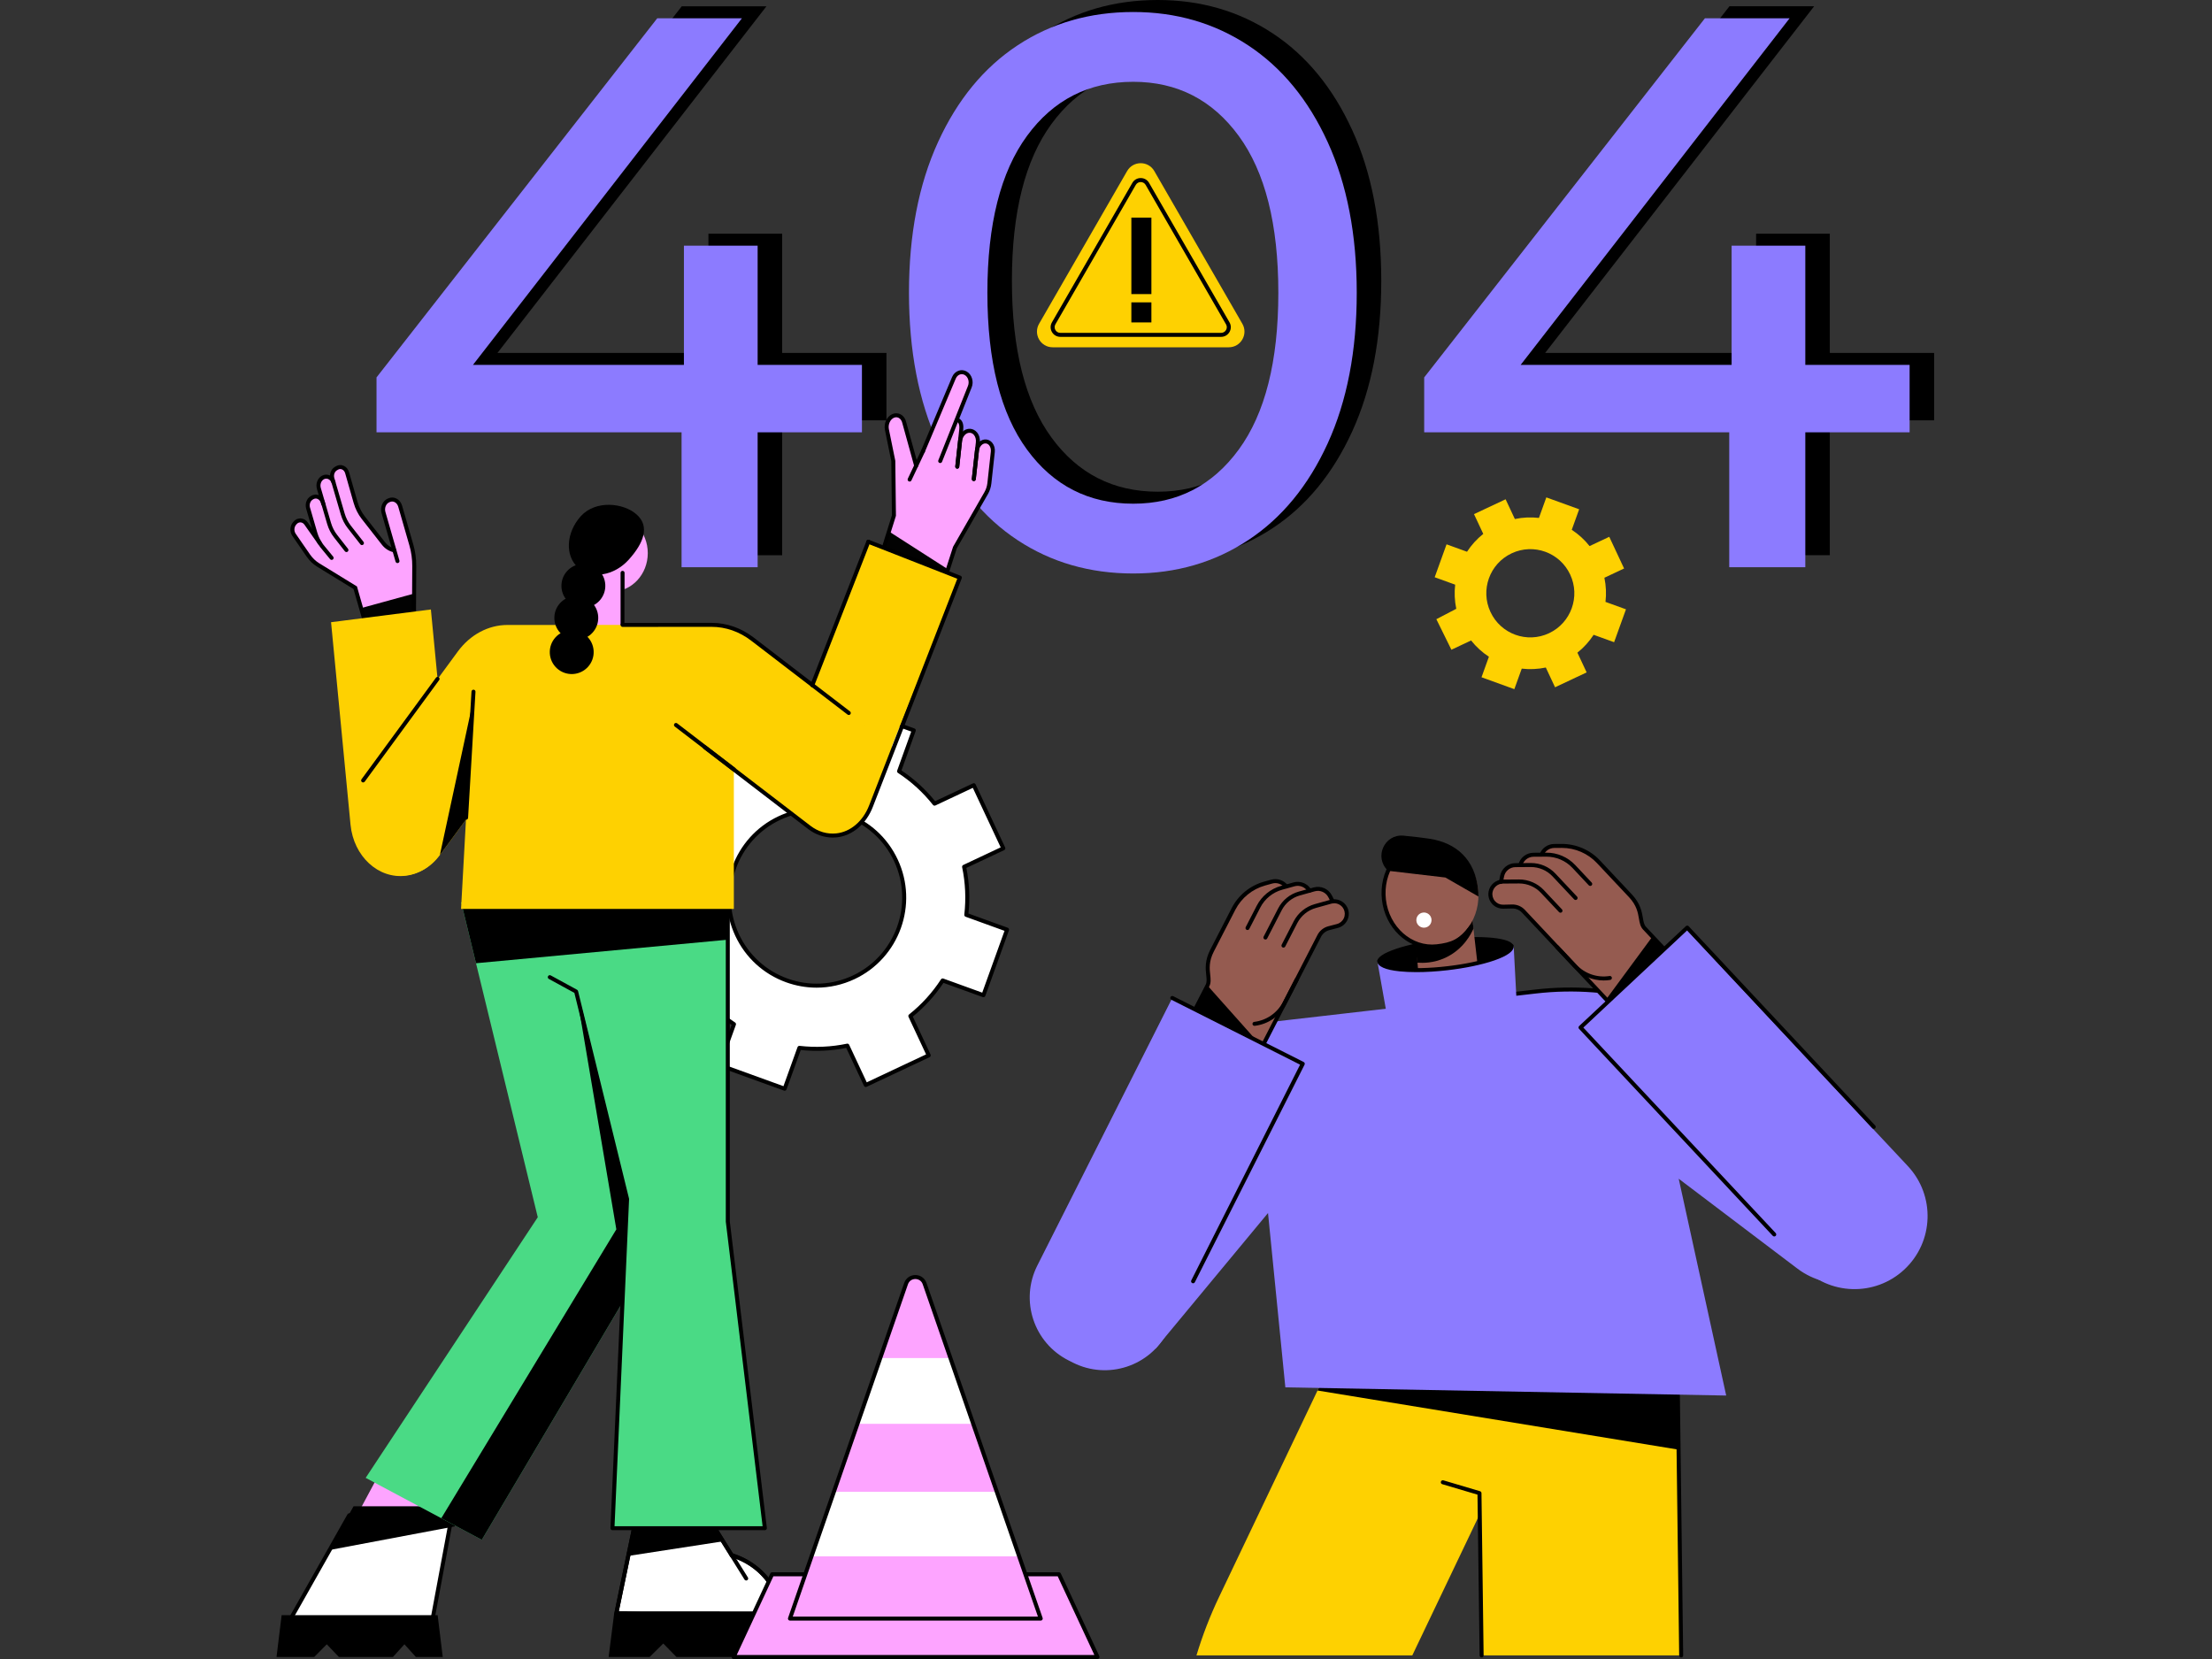 <svg xmlns="http://www.w3.org/2000/svg" xmlns:xlink="http://www.w3.org/1999/xlink" width="2000" viewBox="0 0 1500 1125" height="1500" preserveAspectRatio="xMidYMid meet"><rect x="0" y="0" width="1500" height="1125" fill="#333333" stroke="none"/><defs><clipPath id="f8836601f4"><path d="M 187.5 1095 L 301 1095 L 301 1124 L 187.5 1124 Z M 187.5 1095 " clip-rule="nonzero"></path></clipPath></defs><path fill="#000000" d="M 601.117 285.035 L 530.387 285.035 L 530.387 376.504 L 478.805 376.504 L 478.805 285.035 L 271.945 285.035 L 271.945 247.816 L 462.32 4.262 L 519.75 4.262 L 337.352 239.301 L 480.402 239.301 L 480.402 158.473 L 530.387 158.473 L 530.387 239.301 L 601.117 239.301 L 601.117 285.035 " fill-opacity="1" fill-rule="nonzero"></path><path fill="#000000" d="M 856.637 296.738 C 874.535 272.27 883.492 236.828 883.492 190.375 C 883.492 143.938 874.535 108.484 856.637 84.023 C 838.73 59.559 814.887 47.328 785.109 47.328 C 754.973 47.328 730.949 59.559 713.051 84.023 C 695.145 108.484 686.195 143.938 686.195 190.375 C 686.195 236.828 695.145 272.27 713.051 296.738 C 730.949 321.199 754.973 333.43 785.109 333.43 C 814.887 333.43 838.73 321.199 856.637 296.738 Z M 706.672 358.152 C 683.805 343.09 665.801 321.199 652.695 292.48 C 639.57 263.762 633.02 229.73 633.02 190.375 C 633.02 151.023 639.57 116.992 652.695 88.273 C 665.801 59.559 683.805 37.676 706.672 22.602 C 729.535 7.539 755.68 0 785.109 0 C 814.176 0 840.148 7.539 863.012 22.602 C 885.875 37.676 903.871 59.559 916.992 88.273 C 930.098 116.992 936.664 151.023 936.664 190.375 C 936.664 229.73 930.098 263.762 916.992 292.48 C 903.871 321.199 885.875 343.09 863.012 358.152 C 840.148 373.227 814.176 380.758 785.109 380.758 C 755.68 380.758 729.535 373.227 706.672 358.152 " fill-opacity="1" fill-rule="nonzero"></path><path fill="#000000" d="M 1311.566 285.031 L 1240.84 285.031 L 1240.84 376.496 L 1189.254 376.496 L 1189.254 285.031 L 982.395 285.031 L 982.395 247.809 L 1172.773 4.25 L 1230.203 4.25 L 1047.809 239.301 L 1190.852 239.301 L 1190.852 158.473 L 1240.84 158.473 L 1240.84 239.301 L 1311.566 239.301 L 1311.566 285.031 " fill-opacity="1" fill-rule="nonzero"></path><path fill="#8c7bff" d="M 584.496 293.164 L 513.766 293.164 L 513.766 384.633 L 462.184 384.633 L 462.184 293.164 L 255.32 293.164 L 255.32 255.938 L 445.703 12.387 L 503.129 12.387 L 320.73 247.438 L 463.777 247.438 L 463.777 166.602 L 513.766 166.602 L 513.766 247.438 L 584.496 247.438 L 584.496 293.164 " fill-opacity="1" fill-rule="nonzero"></path><path fill="#8c7bff" d="M 840.012 304.867 C 857.906 280.406 866.863 244.961 866.863 198.516 C 866.863 152.074 857.906 116.625 840.012 92.156 C 822.098 67.695 798.266 55.469 768.484 55.469 C 738.348 55.469 714.324 67.695 696.43 92.156 C 678.52 116.625 669.57 152.074 669.57 198.516 C 669.57 244.961 678.52 280.406 696.43 304.867 C 714.324 329.336 738.348 341.566 768.484 341.566 C 798.266 341.566 822.098 329.336 840.012 304.867 Z M 690.047 366.293 C 667.18 351.23 649.18 329.336 636.07 300.613 C 622.949 271.902 616.395 237.867 616.395 198.516 C 616.395 159.164 622.949 125.129 636.07 96.414 C 649.18 67.695 667.18 45.809 690.047 30.738 C 712.91 15.676 739.055 8.137 768.484 8.137 C 797.551 8.137 823.52 15.676 846.391 30.738 C 869.258 45.809 887.242 67.695 900.363 96.414 C 913.473 125.129 920.035 159.164 920.035 198.516 C 920.035 237.867 913.473 271.902 900.363 300.613 C 887.242 329.336 869.258 351.23 846.391 366.293 C 823.52 381.363 797.551 388.895 768.484 388.895 C 739.055 388.895 712.91 381.363 690.047 366.293 " fill-opacity="1" fill-rule="nonzero"></path><path fill="#8c7bff" d="M 1294.945 293.164 L 1224.219 293.164 L 1224.219 384.633 L 1172.633 384.633 L 1172.633 293.164 L 965.773 293.164 L 965.773 255.938 L 1156.148 12.387 L 1213.582 12.387 L 1031.184 247.438 L 1174.234 247.438 L 1174.234 166.602 L 1224.219 166.602 L 1224.219 247.438 L 1294.945 247.438 L 1294.945 293.164 " fill-opacity="1" fill-rule="nonzero"></path><path fill="#ffffff" d="M 578.965 662.719 C 549.23 676.703 513.82 663.879 499.863 634.074 C 485.914 604.266 498.703 568.766 528.438 554.781 C 558.168 540.785 593.582 553.609 607.539 583.422 C 621.484 613.23 608.699 648.727 578.965 662.719 Z M 680.379 575.262 L 660.344 532.465 L 633.738 544.98 C 626.848 536.273 618.688 528.898 609.672 522.996 L 619.66 495.27 L 575.305 479.207 L 565.312 506.934 C 554.613 505.699 543.633 506.145 532.785 508.426 L 520.301 481.746 L 477.605 501.836 L 490.094 528.512 C 481.41 535.414 474.051 543.59 468.16 552.641 L 440.504 542.625 L 424.484 587.09 L 452.141 597.105 C 450.906 607.832 451.352 618.836 453.629 629.711 L 426.734 643.777 L 447.055 685.031 L 473.664 672.508 C 480.555 681.215 488.711 688.59 497.73 694.5 L 487.742 722.227 L 532.098 738.289 L 542.09 710.562 C 552.793 711.797 563.766 711.352 574.613 709.07 L 587.102 735.742 L 629.797 715.66 L 617.305 688.984 C 625.992 682.078 633.352 673.898 639.238 664.855 L 666.898 674.871 L 682.918 630.406 L 655.262 620.391 C 656.496 609.66 656.047 598.652 653.773 587.777 L 680.379 575.262 " fill-opacity="1" fill-rule="nonzero"></path><path fill="#000000" d="M 553.664 550.457 C 545.246 550.457 536.859 552.312 529.016 556 C 500.008 569.648 487.48 604.414 501.094 633.496 C 507.695 647.602 519.383 658.277 534.004 663.559 C 548.59 668.828 564.352 668.09 578.387 661.488 C 607.395 647.84 619.918 613.074 606.309 583.992 C 599.703 569.891 588.016 559.219 573.398 553.938 C 566.965 551.613 560.305 550.457 553.664 550.457 Z M 553.738 669.75 C 546.789 669.75 539.812 668.539 533.082 666.109 C 517.777 660.578 505.547 649.41 498.641 634.648 C 484.391 604.211 497.5 567.832 527.859 553.551 C 542.555 546.641 559.055 545.871 574.32 551.387 C 589.621 556.91 601.855 568.082 608.762 582.848 C 623.012 613.281 609.898 649.66 579.543 663.941 C 571.328 667.809 562.551 669.75 553.738 669.75 Z M 489.477 721.414 L 531.281 736.551 L 540.812 710.102 C 541.027 709.504 541.621 709.145 542.246 709.219 C 552.984 710.457 563.781 709.961 574.336 707.742 C 574.953 707.613 575.574 707.922 575.844 708.492 L 587.754 733.941 L 627.992 715.008 L 616.082 689.559 C 615.812 688.992 615.973 688.309 616.465 687.922 C 624.91 681.203 632.195 673.191 638.102 664.113 C 638.445 663.582 639.109 663.367 639.699 663.578 L 666.078 673.133 L 681.184 631.219 L 654.801 621.664 C 654.207 621.449 653.84 620.859 653.914 620.238 C 655.156 609.461 654.656 598.637 652.445 588.055 C 652.316 587.445 652.625 586.82 653.195 586.555 L 678.578 574.609 L 659.695 534.266 L 634.316 546.207 C 633.746 546.473 633.066 546.316 632.672 545.824 C 625.973 537.359 617.98 530.051 608.926 524.125 C 608.406 523.781 608.18 523.125 608.398 522.535 L 617.926 496.082 L 576.121 480.938 L 566.59 507.395 C 566.379 507.984 565.785 508.359 565.16 508.277 C 554.418 507.039 543.617 507.527 533.066 509.754 C 532.445 509.875 531.824 509.57 531.559 508.996 L 519.648 483.551 L 479.41 502.48 L 491.32 527.934 C 491.586 528.504 491.43 529.18 490.938 529.566 C 482.492 536.293 475.211 544.301 469.297 553.379 C 468.953 553.906 468.289 554.121 467.699 553.914 L 441.32 544.359 L 426.215 586.273 L 452.602 595.828 C 453.191 596.039 453.559 596.629 453.488 597.258 C 452.246 608.035 452.742 618.859 454.957 629.434 C 455.082 630.031 454.797 630.633 454.262 630.914 L 428.535 644.359 L 447.684 683.238 L 473.086 671.289 C 473.656 671.023 474.34 671.176 474.727 671.668 C 481.43 680.141 489.418 687.438 498.477 693.363 C 499 693.707 499.223 694.371 499.008 694.961 Z M 532.098 739.641 C 531.941 739.641 531.785 739.617 531.637 739.562 L 487.281 723.5 C 486.578 723.246 486.211 722.469 486.469 721.766 L 496.094 695.043 C 487.461 689.262 479.793 682.258 473.273 674.195 L 447.633 686.254 C 446.961 686.574 446.164 686.293 445.84 685.629 L 425.52 644.371 C 425.195 643.715 425.457 642.914 426.109 642.57 L 452.098 628.984 C 450.066 618.793 449.59 608.387 450.676 598.016 L 424.023 588.363 C 423.316 588.109 422.957 587.332 423.207 586.629 L 439.23 542.164 C 439.352 541.828 439.605 541.551 439.93 541.398 C 440.254 541.242 440.629 541.223 440.969 541.348 L 467.617 550.996 C 473.379 542.348 480.371 534.66 488.414 528.121 L 476.379 502.406 C 476.062 501.73 476.352 500.926 477.031 500.605 L 519.723 480.523 C 520.051 480.367 520.422 480.352 520.762 480.473 C 521.098 480.598 521.375 480.848 521.527 481.176 L 533.562 506.883 C 543.711 504.855 554.078 504.383 564.402 505.469 L 574.027 478.746 C 574.152 478.41 574.402 478.133 574.727 477.977 C 575.059 477.828 575.43 477.809 575.766 477.93 L 620.121 493.992 C 620.824 494.25 621.191 495.023 620.934 495.727 L 611.305 522.449 C 619.945 528.227 627.609 535.234 634.125 543.301 L 659.766 531.234 C 660.098 531.086 660.465 531.066 660.805 531.184 C 661.145 531.309 661.422 531.559 661.574 531.883 L 681.609 574.684 C 681.93 575.363 681.633 576.172 680.957 576.484 L 655.309 588.551 C 657.332 598.727 657.812 609.121 656.723 619.477 L 683.379 629.125 C 684.078 629.387 684.449 630.16 684.191 630.859 L 668.172 675.332 C 668.047 675.668 667.801 675.945 667.469 676.102 C 667.148 676.254 666.773 676.266 666.438 676.145 L 639.785 666.5 C 634.02 675.145 627.031 682.84 618.984 689.371 L 631.02 715.082 C 631.34 715.758 631.047 716.57 630.367 716.891 L 587.68 736.973 C 587.352 737.125 586.98 737.145 586.641 737.023 C 586.301 736.898 586.027 736.648 585.875 736.32 L 573.84 710.613 C 563.688 712.633 553.32 713.113 543 712.027 L 533.371 738.746 C 533.25 739.09 533 739.363 532.672 739.512 C 532.492 739.598 532.293 739.641 532.098 739.641 " fill-opacity="1" fill-rule="nonzero"></path><path fill="#fda4ff" d="M 439.27 375.086 C 439.27 389.477 428.418 401.141 415.035 401.141 C 401.648 401.141 390.793 389.477 390.793 375.086 C 390.793 360.699 401.648 349.039 415.035 349.039 C 428.418 349.039 439.27 360.699 439.27 375.086 " fill-opacity="1" fill-rule="nonzero"></path><path fill="#fda4ff" d="M 390.793 427.328 L 423.242 427.328 L 423.242 372.453 L 390.793 372.453 L 390.793 427.328 " fill-opacity="1" fill-rule="nonzero"></path><path fill="#000000" d="M 422.176 428.684 C 421.426 428.684 420.82 428.078 420.82 427.328 L 420.82 388.457 C 420.82 387.707 421.426 387.098 422.176 387.098 C 422.926 387.098 423.531 387.707 423.531 388.457 L 423.531 427.328 C 423.531 428.078 422.926 428.684 422.176 428.684 " fill-opacity="1" fill-rule="nonzero"></path><path fill="#000000" d="M 426.465 379.414 C 416.461 390.566 401.039 393.043 392.02 384.953 C 383 376.863 383.793 361.266 393.797 350.113 C 403.797 338.969 422.77 340.863 431.793 348.953 C 440.812 357.043 436.465 368.27 426.465 379.414 " fill-opacity="1" fill-rule="nonzero"></path><path fill="#fda4ff" d="M 288.82 1054.629 L 239.777 1031.855 L 272.816 970.223 L 321.863 992.992 L 288.82 1054.629 " fill-opacity="1" fill-rule="nonzero"></path><path fill="#ffffff" d="M 293.52 1096.949 L 197.551 1096.949 L 236.805 1027.562 L 307.586 1021.438 L 293.52 1096.949 " fill-opacity="1" fill-rule="nonzero"></path><path fill="#000000" d="M 199.879 1095.598 L 292.391 1095.598 L 305.926 1022.945 L 237.633 1028.852 Z M 293.52 1098.305 L 197.551 1098.305 C 197.07 1098.305 196.625 1098.051 196.379 1097.633 C 196.137 1097.219 196.137 1096.703 196.375 1096.285 L 235.625 1026.898 C 235.844 1026.504 236.242 1026.254 236.688 1026.211 L 307.469 1020.086 C 307.887 1020.043 308.305 1020.215 308.594 1020.527 C 308.875 1020.844 308.996 1021.273 308.918 1021.684 L 294.852 1097.203 C 294.73 1097.84 294.172 1098.305 293.52 1098.305 " fill-opacity="1" fill-rule="nonzero"></path><path fill="#000000" d="M 308.426 1035.066 L 223.145 1051.16 L 239.758 1021.438 L 307.586 1021.438 L 308.426 1035.066 " fill-opacity="1" fill-rule="nonzero"></path><g clip-path="url(#f8836601f4)"><path fill="#000000" d="M 300.234 1123.641 L 282.027 1123.641 L 274.254 1115.031 L 266.457 1123.641 L 229.82 1123.641 L 221.598 1115.031 L 213.066 1123.641 L 187.512 1123.641 L 190.98 1095.262 L 296.766 1095.262 L 300.234 1123.641 " fill-opacity="1" fill-rule="nonzero"></path></g><path fill="#ffffff" d="M 529.086 1104.234 C 529.434 1102.051 529.621 1099.82 529.621 1097.551 C 529.621 1072.617 507.902 1052.402 481.113 1052.402 C 454.32 1052.402 432.602 1072.617 432.602 1097.551 C 432.602 1099.82 432.789 1102.051 433.137 1104.234 L 529.086 1104.234 " fill-opacity="1" fill-rule="nonzero"></path><path fill="#000000" d="M 434.309 1102.875 L 527.914 1102.875 C 528.145 1101.098 528.266 1099.309 528.266 1097.551 C 528.266 1073.402 507.113 1053.762 481.113 1053.762 C 455.109 1053.762 433.957 1073.402 433.957 1097.551 C 433.957 1099.309 434.078 1101.098 434.309 1102.875 Z M 529.086 1105.586 L 433.137 1105.586 C 432.469 1105.586 431.902 1105.098 431.797 1104.441 C 431.434 1102.156 431.246 1099.832 431.246 1097.551 C 431.246 1071.91 453.617 1051.051 481.113 1051.051 C 508.609 1051.051 530.977 1071.91 530.977 1097.551 C 530.977 1099.832 530.793 1102.156 530.426 1104.441 C 530.32 1105.098 529.754 1105.586 529.086 1105.586 " fill-opacity="1" fill-rule="nonzero"></path><path fill="#ffffff" d="M 520.707 1094.012 L 417.953 1094.012 L 430.523 1033.477 L 483 1033.477 L 520.707 1094.012 " fill-opacity="1" fill-rule="nonzero"></path><path fill="#000000" d="M 490.301 1045.199 L 426.031 1055.109 L 430.523 1033.477 L 483 1033.477 L 490.301 1045.199 " fill-opacity="1" fill-rule="nonzero"></path><path fill="#000000" d="M 506.004 1071.77 C 505.551 1071.77 505.109 1071.539 504.852 1071.121 L 495.023 1055.344 C 494.629 1054.707 494.82 1053.875 495.457 1053.48 C 496.094 1053.086 496.93 1053.273 497.324 1053.91 L 507.156 1069.691 C 507.551 1070.328 507.355 1071.164 506.719 1071.559 C 506.496 1071.699 506.25 1071.77 506.004 1071.77 " fill-opacity="1" fill-rule="nonzero"></path><path fill="#000000" d="M 419.609 1092.707 L 528.242 1096.148 C 527.617 1077.742 514.734 1061.691 495.785 1055.93 C 495.469 1055.84 495.203 1055.633 495.027 1055.355 L 482.246 1034.832 L 431.625 1034.832 Z M 529.621 1098.902 C 529.605 1098.902 529.59 1098.902 529.578 1098.902 L 417.91 1095.371 C 417.508 1095.355 417.137 1095.164 416.891 1094.852 C 416.641 1094.539 416.543 1094.129 416.625 1093.738 L 429.191 1033.203 C 429.324 1032.57 429.879 1032.125 430.52 1032.125 L 483 1032.125 C 483.469 1032.125 483.902 1032.363 484.148 1032.762 L 497.062 1053.492 C 517.371 1059.871 530.977 1077.523 530.977 1097.551 C 530.977 1097.914 530.828 1098.27 530.562 1098.523 C 530.312 1098.766 529.973 1098.902 529.621 1098.902 " fill-opacity="1" fill-rule="nonzero"></path><path fill="#000000" d="M 529.535 1095.438 L 417.949 1095.371 C 417.543 1095.371 417.156 1095.184 416.898 1094.871 C 416.641 1094.551 416.543 1094.141 416.625 1093.738 L 429.191 1033.203 C 429.324 1032.57 429.879 1032.125 430.52 1032.125 L 483 1032.125 C 483.469 1032.125 483.902 1032.363 484.148 1032.762 L 497.324 1053.91 C 497.719 1054.547 497.527 1055.387 496.891 1055.777 C 496.254 1056.172 495.418 1055.98 495.023 1055.344 L 482.246 1034.832 L 431.625 1034.832 L 419.617 1092.656 L 529.539 1092.727 C 530.285 1092.727 530.895 1093.332 530.895 1094.086 C 530.895 1094.828 530.285 1095.438 529.535 1095.438 " fill-opacity="1" fill-rule="nonzero"></path><path fill="#000000" d="M 535.309 1123.648 L 515.504 1123.648 L 507.055 1114.492 L 498.574 1123.648 L 458.734 1123.648 L 449.789 1114.492 L 440.512 1123.648 L 412.723 1123.648 L 416.492 1094.012 L 531.535 1094.012 L 535.309 1123.648 " fill-opacity="1" fill-rule="nonzero"></path><path fill="#4ada85" d="M 448.141 839.293 L 402.156 597.242 L 312.762 611.945 L 364.676 825.438 L 247.969 1002.168 L 326.723 1044.191 L 448.141 839.293 " fill-opacity="1" fill-rule="nonzero"></path><path fill="#000000" d="M 390.668 672.379 L 417.949 833.656 L 299.25 1029.535 L 326.723 1044.191 L 448.141 839.293 L 390.668 672.379 " fill-opacity="1" fill-rule="nonzero"></path><path fill="#4ada85" d="M 518.668 1036.301 L 493.531 828.336 L 493.531 611.859 L 377.613 611.859 L 425.238 813.102 L 415.316 1036.301 L 518.668 1036.301 " fill-opacity="1" fill-rule="nonzero"></path><path fill="#000000" d="M 518.668 1037.656 L 415.312 1037.656 C 414.945 1037.656 414.59 1037.508 414.336 1037.238 C 414.082 1036.973 413.945 1036.609 413.961 1036.242 L 423.875 813.234 L 389.496 673.285 L 372.172 663.824 C 371.516 663.465 371.273 662.641 371.633 661.984 C 371.992 661.328 372.816 661.082 373.473 661.445 L 391.32 671.188 C 391.652 671.375 391.895 671.688 391.984 672.055 L 426.555 812.777 C 426.586 812.902 426.598 813.031 426.594 813.16 L 416.734 1034.945 L 517.137 1034.945 L 492.184 828.5 C 492.18 828.445 492.176 828.395 492.176 828.336 L 492.176 611.859 C 492.176 611.109 492.781 610.508 493.531 610.508 C 494.281 610.508 494.891 611.109 494.891 611.859 L 494.891 828.25 L 520.016 1036.137 C 520.059 1036.523 519.941 1036.914 519.68 1037.199 C 519.426 1037.488 519.055 1037.656 518.668 1037.656 " fill-opacity="1" fill-rule="nonzero"></path><path fill="#000000" d="M 493.531 637.223 L 322.789 653.184 L 312.977 612.824 L 493.531 612.824 L 493.531 637.223 " fill-opacity="1" fill-rule="nonzero"></path><path fill="#fda4ff" d="M 636.699 318.484 L 648.762 319.469 L 651.812 291.598 C 652.262 287.5 649.93 283.949 646.594 283.68 C 643.266 283.41 640.199 286.516 639.758 290.621 L 636.699 318.484 " fill-opacity="1" fill-rule="nonzero"></path><path fill="#fda4ff" d="M 647.66 326.906 L 660.047 327.914 L 663.098 300.051 C 663.551 295.945 661.219 292.398 657.887 292.125 C 654.551 291.855 651.484 294.961 651.039 299.066 L 647.66 326.906 " fill-opacity="1" fill-rule="nonzero"></path><path fill="#fda4ff" d="M 659.75 330.426 L 670.516 331.305 L 673.246 306.414 C 673.645 302.754 671.562 299.586 668.586 299.344 C 665.609 299.102 662.879 301.875 662.477 305.539 L 659.75 330.426 " fill-opacity="1" fill-rule="nonzero"></path><path fill="#fda4ff" d="M 625.883 306.02 L 636.562 314.277 L 657.609 262.285 C 659.047 258.887 657.801 254.77 654.84 253.086 C 651.867 251.406 648.305 252.797 646.871 256.199 L 625.883 306.02 " fill-opacity="1" fill-rule="nonzero"></path><path fill="#fda4ff" d="M 605.855 348.453 L 625.969 332.785 L 613.25 286.789 C 612.449 282.871 609.16 280.703 605.898 281.949 C 602.629 283.191 600.629 287.379 601.43 291.297 L 605.758 312.574 L 605.855 348.453 " fill-opacity="1" fill-rule="nonzero"></path><path fill="#fda4ff" d="M 606.195 349.59 L 593.051 392.543 L 635.434 409.332 L 647.555 371.312 L 670.492 331.375 L 625.883 306.027 L 606.195 349.59 " fill-opacity="1" fill-rule="nonzero"></path><path fill="#020202" d="M 593.051 392.539 L 635.434 409.328 L 642.812 386.043 L 602.785 360.363 L 593.051 392.539 " fill-opacity="1" fill-rule="nonzero"></path><path fill="#000000" d="M 649.137 317.805 C 649.086 317.805 649.039 317.801 648.992 317.793 C 648.242 317.719 647.703 317.051 647.781 316.305 L 650.461 291.449 C 650.891 287.551 649.832 286.469 648.734 285.922 C 648.059 285.59 647.781 284.781 648.117 284.105 C 648.449 283.434 649.258 283.16 649.93 283.496 C 653.445 285.234 653.457 289.035 653.16 291.742 L 650.48 316.594 C 650.406 317.293 649.82 317.805 649.137 317.805 " fill-opacity="1" fill-rule="nonzero"></path><path fill="#000000" d="M 660.355 326.215 C 660.312 326.215 660.262 326.215 660.211 326.207 C 659.469 326.125 658.926 325.453 659.008 324.707 L 661.754 299.898 C 661.965 298.008 661.484 296.199 660.453 294.949 C 659.949 294.336 659.066 293.582 657.777 293.48 C 655.188 293.238 652.762 295.836 652.383 299.211 L 650.488 316.594 C 650.398 317.336 649.727 317.871 648.988 317.793 C 648.242 317.711 647.703 317.043 647.789 316.301 L 649.688 298.914 C 650.219 294.102 653.91 290.453 657.992 290.773 C 659.738 290.914 661.352 291.789 662.539 293.219 C 664.039 295.039 664.734 297.578 664.453 300.191 L 661.703 325.008 C 661.633 325.703 661.039 326.215 660.355 326.215 " fill-opacity="1" fill-rule="nonzero"></path><path fill="#000000" d="M 637.562 314 C 637.398 314 637.223 313.969 637.059 313.902 C 636.363 313.621 636.027 312.836 636.301 312.141 L 656.352 261.785 C 657.531 258.977 656.547 255.617 654.164 254.266 C 653.152 253.695 652.008 253.578 650.941 253.941 C 649.719 254.352 648.688 255.371 648.117 256.73 L 627.129 306.547 C 626.84 307.242 626.043 307.559 625.355 307.273 C 624.664 306.984 624.34 306.188 624.633 305.492 L 645.625 255.672 C 646.492 253.602 648.109 252.039 650.062 251.375 C 651.875 250.754 653.805 250.945 655.5 251.906 C 659.047 253.914 660.547 258.805 658.863 262.816 L 638.824 313.145 C 638.605 313.676 638.098 314 637.562 314 " fill-opacity="1" fill-rule="nonzero"></path><path fill="#000000" d="M 595.059 386.422 C 594.93 386.422 594.793 386.402 594.656 386.367 C 593.941 386.141 593.543 385.379 593.77 384.664 L 604.832 349.383 L 604.402 312.715 L 600.102 291.566 C 599.16 286.957 601.496 282.172 605.414 280.684 C 607.227 279.992 609.133 280.117 610.793 281.023 C 612.703 282.074 614.086 284.082 614.578 286.52 L 622.574 315.43 C 622.781 316.152 622.355 316.898 621.629 317.098 C 620.922 317.301 620.16 316.879 619.961 316.156 L 611.945 287.148 C 611.586 285.402 610.699 284.07 609.488 283.402 C 608.523 282.875 607.445 282.812 606.379 283.215 C 603.758 284.215 602.098 287.793 602.758 291.027 L 607.086 312.301 C 607.102 312.387 607.109 312.469 607.117 312.559 L 607.551 349.562 C 607.551 349.703 607.531 349.844 607.488 349.988 L 596.355 385.477 C 596.172 386.055 595.641 386.422 595.059 386.422 " fill-opacity="1" fill-rule="nonzero"></path><path fill="#000000" d="M 616.832 326.551 C 616.641 326.551 616.441 326.512 616.254 326.426 C 615.582 326.105 615.285 325.293 615.605 324.617 L 624.656 305.445 C 624.969 304.766 625.781 304.473 626.461 304.797 C 627.137 305.113 627.426 305.922 627.105 306.602 L 618.055 325.777 C 617.828 326.27 617.34 326.551 616.832 326.551 " fill-opacity="1" fill-rule="nonzero"></path><path fill="#000000" d="M 637.707 403.246 C 637.566 403.246 637.422 403.227 637.289 403.184 C 636.57 402.949 636.18 402.188 636.414 401.48 L 646.262 370.902 C 646.297 370.805 646.332 370.723 646.379 370.641 L 667.598 333.668 C 668.645 331.844 669.324 329.723 669.57 327.543 L 671.898 306.27 C 672.074 304.621 671.66 303.051 670.77 301.961 C 670.332 301.434 669.578 300.789 668.477 300.699 C 666.238 300.496 664.137 302.758 663.82 305.695 L 661.699 325.016 C 661.621 325.758 660.945 326.289 660.203 326.215 C 659.461 326.129 658.922 325.465 659.004 324.719 L 661.121 305.395 C 661.609 301.016 664.996 297.719 668.695 298 C 670.293 298.125 671.77 298.926 672.855 300.234 C 674.223 301.891 674.852 304.199 674.59 306.566 L 672.262 327.84 C 671.984 330.391 671.188 332.867 669.953 335.016 L 648.797 371.863 L 639 402.312 C 638.809 402.879 638.277 403.246 637.707 403.246 " fill-opacity="1" fill-rule="nonzero"></path><path fill="#fda4ff" d="M 226.828 328.465 L 232.406 347.57 C 232.82 348.984 233.348 350.352 233.973 351.652 C 233.191 350.121 232.547 348.484 232.059 346.785 Z M 228.574 316.34 L 227.828 316.77 C 225.66 318.023 224.625 320.922 225.395 323.562 L 226.156 326.156 C 225.047 322.82 221.672 321.277 218.867 322.891 C 216.52 324.25 215.398 327.391 216.234 330.266 L 223.125 353.871 C 224.07 357.102 225.578 360.07 227.551 362.602 L 230.387 366.273 L 230.312 366.305 L 227.309 362.469 C 225.277 359.867 223.742 356.82 222.797 353.504 L 218.914 339.758 C 217.957 336.375 214.609 334.762 211.848 336.355 L 211.449 336.586 C 209.203 337.891 208.129 340.887 208.926 343.637 L 213.863 360.594 C 214.672 363.367 215.898 365.941 217.48 368.219 C 216.719 367.387 216.008 366.488 215.355 365.535 L 207.629 354.141 C 205.73 351.336 202.105 351.137 199.98 353.723 L 199.676 354.098 C 197.949 356.195 197.832 359.445 199.395 361.707 L 209.059 375.711 C 210.898 378.371 213.191 380.574 215.801 382.168 L 241.582 398.004 L 248.047 425.078 L 280.738 414.473 L 280.918 382.969 C 280.945 378.094 280.277 373.242 278.945 368.609 L 271.355 342.258 C 270.363 338.824 267.141 336.961 264.156 338.102 L 263.664 338.289 C 260.684 339.43 259.066 343.137 260.055 346.578 L 267.43 372.184 L 264.844 371.535 C 263.715 371.254 262.672 370.66 261.785 369.82 L 246.348 350.07 C 243.988 347.066 242.207 343.52 241.109 339.672 L 235.375 319.598 C 234.445 316.344 231.227 314.805 228.574 316.34 " fill-opacity="1" fill-rule="nonzero"></path><path fill="#020202" d="M 248.047 426.043 L 280.738 415.438 L 280.809 402.504 L 244.156 412.562 L 248.047 426.043 " fill-opacity="1" fill-rule="nonzero"></path><path fill="#000000" d="M 267.297 374.523 C 267.184 374.523 267.074 374.512 266.965 374.488 L 266.445 374.355 C 263.527 373.629 260.938 371.906 258.957 369.371 L 245.277 351.879 C 242.801 348.711 240.961 345.055 239.805 341.016 L 234.07 320.934 C 233.711 319.676 232.902 318.711 231.855 318.285 C 230.992 317.938 230.07 318.012 229.25 318.48 L 228.508 318.914 C 226.879 319.855 226.102 322.105 226.699 324.152 L 233.707 348.156 C 234.605 351.234 236.016 354.016 237.898 356.426 L 246.508 367.445 C 246.969 368.039 246.863 368.891 246.273 369.352 C 245.684 369.812 244.832 369.707 244.371 369.117 L 235.762 358.098 C 233.668 355.41 232.102 352.324 231.105 348.918 L 224.098 324.91 C 223.145 321.645 224.426 318.137 227.148 316.566 L 227.895 316.137 C 229.43 315.246 231.242 315.113 232.871 315.77 C 234.699 316.512 236.086 318.125 236.68 320.191 L 242.414 340.27 C 243.469 343.977 245.152 347.316 247.414 350.207 L 261.094 367.695 C 262.699 369.754 264.777 371.148 267.102 371.727 L 267.621 371.859 C 268.352 372.039 268.793 372.773 268.609 373.504 C 268.457 374.113 267.902 374.523 267.297 374.523 " fill-opacity="1" fill-rule="nonzero"></path><path fill="#000000" d="M 234.926 374.363 C 234.523 374.363 234.129 374.184 233.859 373.836 L 226.484 364.398 C 224.391 361.719 222.82 358.629 221.828 355.223 L 214.934 331.613 C 213.914 328.121 215.285 324.367 218.191 322.688 C 219.809 321.754 221.648 321.598 223.371 322.25 C 225.27 322.973 226.754 324.594 227.449 326.695 C 227.684 327.406 227.301 328.176 226.59 328.41 C 225.871 328.641 225.109 328.254 224.875 327.547 C 224.438 326.223 223.539 325.215 222.402 324.785 C 221.457 324.43 220.445 324.516 219.551 325.035 C 217.738 326.082 216.871 328.578 217.535 330.852 L 224.43 354.461 C 225.328 357.539 226.738 360.316 228.621 362.73 L 235.996 372.172 C 236.457 372.758 236.352 373.613 235.762 374.074 C 235.512 374.266 235.219 374.363 234.926 374.363 " fill-opacity="1" fill-rule="nonzero"></path><path fill="#000000" d="M 248.227 429.117 L 239.742 399.43 L 215.094 384.297 C 212.309 382.594 209.902 380.289 207.941 377.453 L 198.277 363.449 C 196.359 360.676 196.512 356.785 198.629 354.207 L 198.938 353.836 C 200.211 352.277 202.031 351.441 203.914 351.523 C 205.832 351.617 207.594 352.641 208.754 354.352 L 217.941 367.426 C 218.371 368.039 218.223 368.887 217.609 369.32 C 217 369.75 216.152 369.598 215.723 368.988 L 206.52 355.895 C 205.836 354.879 204.844 354.281 203.789 354.234 C 202.77 354.191 201.77 354.656 201.031 355.555 L 200.723 355.93 C 199.379 357.566 199.285 360.137 200.508 361.914 L 210.176 375.91 C 211.918 378.43 214.051 380.477 216.508 381.984 L 242.059 397.672 L 250.023 425.543 L 279.391 414.496 L 279.562 383.934 C 279.59 379.172 278.941 374.473 277.641 369.961 L 270.051 343.605 C 269.648 342.195 268.754 341.059 267.605 340.488 C 266.648 340.016 265.625 339.957 264.641 340.332 L 264.152 340.527 C 261.812 341.418 260.559 344.398 261.355 347.172 L 270.844 380.109 C 271.055 380.828 270.637 381.586 269.918 381.785 C 269.199 381.996 268.445 381.578 268.238 380.859 L 258.75 347.918 C 257.574 343.824 259.562 339.375 263.184 337.992 L 263.672 337.801 C 265.359 337.156 267.184 337.246 268.812 338.059 C 270.641 338.969 272.039 340.715 272.656 342.855 L 280.246 369.207 C 281.621 373.969 282.301 378.93 282.273 383.945 L 282.09 416.379 L 248.227 429.117 " fill-opacity="1" fill-rule="nonzero"></path><path fill="#000000" d="M 224.891 379.68 C 224.5 379.68 224.109 379.512 223.844 379.184 L 217.238 371.145 C 215.125 368.438 213.559 365.355 212.562 361.945 L 207.625 344.984 C 206.645 341.617 207.969 338.004 210.773 336.387 L 211.164 336.152 C 212.754 335.238 214.625 335.102 216.297 335.785 C 218.184 336.555 219.609 338.219 220.215 340.359 L 220.512 341.406 C 220.715 342.121 220.297 342.871 219.578 343.074 C 218.863 343.285 218.109 342.859 217.902 342.141 L 217.609 341.098 C 217.23 339.762 216.383 338.75 215.277 338.301 C 214.367 337.93 213.391 338.004 212.527 338.5 L 212.133 338.738 C 210.422 339.719 209.605 342.078 210.23 344.227 L 215.164 361.188 C 216.062 364.262 217.473 367.043 219.355 369.449 L 225.938 377.465 C 226.41 378.043 226.328 378.898 225.75 379.371 C 225.496 379.578 225.191 379.68 224.891 379.68 " fill-opacity="1" fill-rule="nonzero"></path><path fill="#fed101" d="M 292.188 413.293 L 305.383 550.543 C 307.453 572.07 293.977 591.461 275.285 593.84 C 256.594 596.227 239.762 580.703 237.691 559.176 L 224.496 421.93 L 292.188 413.293 " fill-opacity="1" fill-rule="nonzero"></path><path fill="#fed101" d="M 650.902 391.691 L 588.391 368.484 L 542.09 483.781 L 597.203 524.852 L 650.902 391.691 " fill-opacity="1" fill-rule="nonzero"></path><path fill="#fed101" d="M 484.285 423.727 L 344.121 423.797 C 331.152 423.805 318.84 430.383 310.461 441.793 L 246.246 529.234 C 234.117 545.785 235.93 570.535 250.301 584.508 C 264.672 598.48 286.156 596.391 298.289 579.836 L 315.988 555.773 L 312.641 616.352 L 497.637 616.352 L 497.637 521.699 L 548.652 561.074 C 554.312 565.406 560.82 567.133 567.102 566.488 C 577.402 565.426 586.254 557.594 590.473 546.719 L 605.832 507.094 L 508.754 432.246 C 501.504 426.688 492.992 423.727 484.285 423.727 " fill-opacity="1" fill-rule="nonzero"></path><path fill="#000000" d="M 246.246 530.59 C 245.969 530.59 245.688 530.5 245.449 530.332 C 244.844 529.887 244.715 529.039 245.156 528.43 L 295.621 459.578 C 296.062 458.969 296.914 458.84 297.516 459.285 C 298.121 459.727 298.25 460.574 297.809 461.176 L 247.344 530.035 C 247.074 530.398 246.664 530.59 246.246 530.59 " fill-opacity="1" fill-rule="nonzero"></path><path fill="#000000" d="M 316.062 555.883 C 316.035 555.883 316.008 555.883 315.98 555.879 C 315.234 555.836 314.664 555.199 314.707 554.445 L 319.727 468.965 C 319.77 468.215 320.418 467.637 321.16 467.691 C 321.906 467.738 322.477 468.375 322.43 469.125 L 317.414 554.605 C 317.371 555.324 316.773 555.883 316.062 555.883 " fill-opacity="1" fill-rule="nonzero"></path><path fill="#000000" d="M 298.289 579.836 L 319.812 479.934 L 315.988 555.773 Z M 298.289 579.836 " fill-opacity="1" fill-rule="nonzero"></path><path fill="#000000" d="M 550.816 466.027 C 550.652 466.027 550.484 466.004 550.324 465.934 C 549.625 465.664 549.281 464.875 549.551 464.176 L 587.566 366.855 C 587.84 366.152 588.625 365.809 589.324 366.086 C 590.023 366.355 590.367 367.145 590.098 367.844 L 552.082 465.168 C 551.871 465.699 551.359 466.027 550.816 466.027 " fill-opacity="1" fill-rule="nonzero"></path><path fill="#000000" d="M 564.723 567.969 C 558.793 567.969 552.93 565.949 547.973 562.148 L 477.188 507.875 C 476.594 507.414 476.48 506.566 476.938 505.965 C 477.391 505.375 478.242 505.266 478.836 505.723 L 549.621 559.996 C 554.844 564 560.895 565.781 567.105 565.137 C 576.684 564.156 585.207 556.906 589.352 546.227 L 649.148 392.457 L 588.336 368.613 C 587.641 368.336 587.297 367.547 587.57 366.855 C 587.844 366.152 588.629 365.816 589.328 366.086 L 651.398 390.43 C 652.094 390.699 652.438 391.488 652.168 392.184 L 591.875 547.207 C 587.367 558.844 577.98 566.746 567.383 567.836 C 566.496 567.926 565.609 567.969 564.723 567.969 " fill-opacity="1" fill-rule="nonzero"></path><path fill="#000000" d="M 497.637 523.059 C 497.352 523.059 497.059 522.965 496.812 522.773 L 457.562 492.684 C 456.965 492.227 456.855 491.375 457.309 490.777 C 457.766 490.188 458.617 490.078 459.211 490.531 L 498.465 520.621 C 499.059 521.078 499.172 521.934 498.715 522.527 C 498.449 522.871 498.043 523.059 497.637 523.059 " fill-opacity="1" fill-rule="nonzero"></path><path fill="#000000" d="M 575.582 484.855 C 575.297 484.855 575.008 484.766 574.758 484.578 L 509.367 434.43 C 501.391 428.305 492.121 425.078 482.555 425.078 L 422.176 425.113 C 421.43 425.113 420.82 424.508 420.82 423.754 C 420.82 423.012 421.426 422.402 422.176 422.402 L 482.555 422.367 C 492.723 422.367 502.566 425.793 511.016 432.27 L 576.41 482.43 C 577.004 482.883 577.117 483.73 576.66 484.328 C 576.395 484.68 575.992 484.855 575.582 484.855 " fill-opacity="1" fill-rule="nonzero"></path><path fill="#000000" d="M 410.457 396.449 C 410.902 404.656 404.605 411.664 396.398 412.105 C 388.191 412.547 381.176 406.254 380.734 398.047 C 380.289 389.84 386.586 382.832 394.793 382.391 C 403.004 381.945 410.016 388.242 410.457 396.449 " fill-opacity="1" fill-rule="nonzero"></path><path fill="#000000" d="M 405.656 418.211 C 406.102 426.418 399.805 433.434 391.598 433.875 C 383.387 434.316 376.375 428.023 375.934 419.816 C 375.488 411.609 381.785 404.598 389.996 404.156 C 398.203 403.715 405.215 410.004 405.656 418.211 " fill-opacity="1" fill-rule="nonzero"></path><path fill="#000000" d="M 402.559 441.414 C 403.004 449.617 396.707 456.629 388.5 457.07 C 380.289 457.512 373.277 451.219 372.836 443.008 C 372.391 434.805 378.688 427.793 386.895 427.352 C 395.105 426.91 402.117 433.203 402.559 441.414 " fill-opacity="1" fill-rule="nonzero"></path><path fill="#fed101" d="M 1001.867 907.465 L 1002.012 918.023 L 1002.344 943.211 L 1002.574 960.812 L 1003.262 1012.531 L 1003.445 1026.746 L 1004.711 1122.578 L 1140.047 1122.578 L 1138.266 983.035 L 1137.801 945.73 L 1137.363 911.766 L 1001.867 907.465 " fill-opacity="1" fill-rule="nonzero"></path><path fill="#fed101" d="M 811.344 1122.578 L 957.691 1122.578 L 1003.453 1026.746 L 1032.594 965.723 L 1042.988 943.973 L 1044.543 940.707 L 1002.012 918.023 L 924.926 876.902 L 894.254 941.211 L 893.434 942.934 L 826.711 1082.84 C 820.566 1095.719 815.43 1109.008 811.344 1122.578 " fill-opacity="1" fill-rule="nonzero"></path><path fill="#000000" d="M 893.441 942.934 L 924.934 876.902 L 1137.375 911.77 L 1138.281 983.039 L 893.441 942.934 " fill-opacity="1" fill-rule="nonzero"></path><path fill="#000000" d="M 1140.043 1123.938 C 1139.301 1123.938 1138.699 1123.34 1138.684 1122.598 L 1136.012 911.785 C 1136 911.035 1136.602 910.422 1137.344 910.414 C 1138.055 910.434 1138.711 911.004 1138.727 911.75 L 1141.395 1122.559 C 1141.41 1123.309 1140.812 1123.926 1140.062 1123.938 C 1140.055 1123.938 1140.051 1123.938 1140.043 1123.938 " fill-opacity="1" fill-rule="nonzero"></path><path fill="#000000" d="M 1004.719 1123.938 C 1003.977 1123.938 1003.371 1123.34 1003.359 1122.598 L 1001.918 1013.543 L 978.004 1006.445 C 977.289 1006.234 976.879 1005.477 977.098 1004.762 C 977.309 1004.047 978.062 1003.633 978.781 1003.844 L 1003.648 1011.227 C 1004.219 1011.398 1004.613 1011.918 1004.617 1012.512 L 1006.07 1122.559 C 1006.082 1123.309 1005.484 1123.926 1004.734 1123.938 C 1004.73 1123.938 1004.723 1123.938 1004.719 1123.938 " fill-opacity="1" fill-rule="nonzero"></path><path fill="#8c7bff" d="M 715.73 835.852 L 845.191 694.926 L 1037.098 672.855 C 1091.938 666.551 1147.102 681.629 1191.109 714.949 L 1278.676 781.25 C 1300.496 797.77 1304.793 828.848 1288.273 850.668 C 1271.758 872.484 1240.672 876.781 1218.859 860.266 L 1138.363 799.32 L 1170.57 946.34 L 871.621 940.789 L 859.867 822.578 L 783.594 914.57 L 715.73 835.852 " fill-opacity="1" fill-rule="nonzero"></path><path fill="#000000" d="M 1278.684 782.602 C 1278.395 782.602 1278.109 782.508 1277.863 782.324 L 1186.859 713.422 C 1145.137 681.836 1093.531 667.742 1041.551 673.707 L 995.93 678.961 C 995.188 679.051 994.52 678.512 994.434 677.766 C 994.344 677.023 994.879 676.348 995.629 676.266 L 1041.238 671.016 C 1093.922 664.953 1146.215 679.246 1188.492 711.258 L 1279.504 780.168 C 1280.094 780.613 1280.215 781.461 1279.766 782.066 C 1279.496 782.418 1279.098 782.602 1278.684 782.602 " fill-opacity="1" fill-rule="nonzero"></path><path fill="#955b50" d="M 1010.633 606.359 C 1010.633 611.02 1014.48 614.969 1019.359 614.855 L 1025.383 614.719 C 1028.273 614.645 1031.039 615.801 1033.02 617.906 L 1055.906 642.254 L 1067.953 655.086 C 1068.016 655.145 1068.074 655.199 1068.117 655.262 L 1083.801 671.934 L 1084.496 672.68 L 1089.172 677.652 L 1090.578 679.164 L 1090.789 679.371 L 1091.008 679.621 L 1096.641 674.344 L 1097.344 673.664 L 1128.891 644.031 L 1128.73 643.863 L 1128.73 643.855 L 1128.617 643.734 L 1128.52 643.645 L 1128.52 643.629 L 1115.184 629.43 C 1111.172 625.16 1114.738 617.16 1105.684 607.535 L 1083.883 584.32 C 1077.406 577.434 1068.355 573.559 1058.906 573.629 L 1053.969 573.664 C 1050.141 573.699 1046.781 576.059 1045.406 579.516 L 1045.422 579.578 L 1039.867 579.629 C 1035.625 579.664 1031.957 582.562 1030.934 586.648 L 1027.605 586.668 C 1023.199 586.707 1019.414 589.84 1018.578 594.168 L 1017.852 597.922 L 1017.852 597.953 C 1017.414 598.016 1016.984 598.113 1016.57 598.246 C 1016.359 598.309 1016.16 598.383 1015.973 598.465 C 1015.508 598.648 1015.078 598.875 1014.664 599.117 C 1014.402 599.297 1014.137 599.465 1013.887 599.668 C 1013.629 599.867 1013.395 600.078 1013.164 600.297 C 1013.043 600.414 1012.922 600.527 1012.824 600.656 C 1012.676 600.816 1012.551 600.98 1012.41 601.156 C 1012.316 601.27 1012.227 601.406 1012.129 601.543 C 1012.074 601.598 1012.035 601.668 1011.984 601.738 C 1011.895 601.902 1011.805 602.055 1011.711 602.227 C 1011.637 602.324 1011.594 602.414 1011.559 602.516 C 1011.5 602.605 1011.453 602.711 1011.418 602.801 C 1011.395 602.816 1011.395 602.84 1011.395 602.852 C 1011.312 603.043 1011.227 603.227 1011.156 603.43 C 1011.008 603.832 1010.883 604.266 1010.789 604.711 C 1010.691 605.258 1010.633 605.824 1010.633 606.359 " fill-opacity="1" fill-rule="nonzero"></path><path fill="#000000" d="M 1078.371 600.777 C 1078.012 600.777 1077.648 600.625 1077.387 600.344 L 1066.211 588.445 C 1061.664 583.605 1055.234 580.91 1048.613 580.918 L 1039.879 580.977 C 1036.266 581.012 1033.129 583.465 1032.262 586.969 C 1032.074 587.699 1031.34 588.129 1030.617 587.961 C 1029.895 587.777 1029.453 587.039 1029.625 586.312 C 1030.805 581.609 1035.004 578.301 1039.859 578.266 L 1048.586 578.203 C 1055.949 578.137 1063.121 581.207 1068.18 586.594 L 1079.355 598.48 C 1079.875 599.035 1079.84 599.883 1079.301 600.402 C 1079.039 600.645 1078.707 600.777 1078.371 600.777 " fill-opacity="1" fill-rule="nonzero"></path><path fill="#000000" d="M 1068.449 610.301 C 1068.082 610.301 1067.73 610.16 1067.461 609.871 L 1052.758 594.227 C 1048.969 590.191 1043.621 587.961 1038.098 587.949 L 1027.621 588.027 C 1023.871 588.055 1020.633 590.738 1019.914 594.43 L 1019.18 598.234 C 1019.023 598.969 1018.316 599.453 1017.582 599.305 C 1016.848 599.164 1016.367 598.449 1016.512 597.715 L 1017.246 593.906 C 1018.215 588.965 1022.57 585.348 1027.602 585.316 L 1038.07 585.234 C 1038.133 585.234 1038.191 585.234 1038.242 585.234 C 1044.469 585.234 1050.473 587.828 1054.734 592.371 L 1069.438 608.016 C 1069.953 608.555 1069.918 609.418 1069.371 609.934 C 1069.117 610.172 1068.785 610.301 1068.449 610.301 " fill-opacity="1" fill-rule="nonzero"></path><path fill="#000000" d="M 1091.02 680.973 C 1090.652 680.973 1090.301 680.832 1090.035 680.543 L 1054.918 643.18 C 1054.402 642.633 1054.434 641.777 1054.984 641.262 C 1055.527 640.75 1056.387 640.773 1056.891 641.324 L 1091.082 677.703 L 1126.984 643.961 L 1114.203 630.355 C 1112.32 628.352 1111.891 625.816 1111.383 622.883 C 1110.707 618.898 1109.859 613.941 1104.715 608.457 L 1082.895 585.25 C 1076.762 578.715 1068.117 574.977 1059.164 574.977 C 1059.078 574.977 1058.992 574.977 1058.918 574.977 L 1053.98 575.012 C 1050.738 575.043 1047.875 577 1046.684 580.008 C 1046.406 580.703 1045.613 581.043 1044.93 580.766 C 1044.223 580.492 1043.883 579.703 1044.16 579.012 C 1045.758 574.969 1049.609 572.34 1053.961 572.309 L 1058.895 572.266 C 1068.695 572.242 1078.164 576.246 1084.879 583.391 L 1106.68 606.602 C 1112.391 612.68 1113.359 618.312 1114.062 622.426 C 1114.5 625.035 1114.859 627.09 1116.176 628.496 L 1129.898 643.094 C 1130.406 643.641 1130.379 644.496 1129.836 645.008 L 1091.949 680.605 C 1091.691 680.852 1091.352 680.973 1091.02 680.973 " fill-opacity="1" fill-rule="nonzero"></path><path fill="#000000" d="M 1087.465 664.871 C 1079.766 664.871 1072.336 661.719 1066.984 656.016 L 1032.043 618.828 C 1030.332 617.004 1027.941 616.008 1025.426 616.062 L 1019.398 616.199 C 1016.406 616.242 1013.555 615 1011.617 612.699 C 1009.68 610.406 1008.902 607.398 1009.477 604.449 C 1010.363 599.852 1014.41 596.496 1019.09 596.461 L 1030.012 596.379 C 1030.074 596.379 1030.129 596.379 1030.18 596.379 C 1036.52 596.379 1042.621 599.02 1046.957 603.637 L 1059.191 616.656 C 1059.695 617.195 1059.676 618.062 1059.129 618.566 C 1058.586 619.086 1057.727 619.059 1057.215 618.512 L 1044.973 605.496 C 1041.152 601.414 1035.77 599.094 1030.18 599.094 C 1030.133 599.094 1030.086 599.094 1030.039 599.094 L 1019.109 599.168 C 1015.719 599.203 1012.785 601.641 1012.137 604.965 C 1011.719 607.105 1012.285 609.289 1013.691 610.953 C 1015.098 612.617 1017.098 613.523 1019.336 613.492 L 1025.367 613.348 C 1028.652 613.281 1031.785 614.59 1034.023 616.969 L 1068.953 654.156 C 1074.73 660.297 1083.145 663.176 1091.488 661.84 C 1092.234 661.719 1092.922 662.23 1093.039 662.965 C 1093.16 663.703 1092.656 664.398 1091.91 664.516 C 1090.434 664.754 1088.938 664.871 1087.465 664.871 " fill-opacity="1" fill-rule="nonzero"></path><path fill="#000000" d="M 1089 677.891 L 1091.02 679.621 L 1128.906 644.023 L 1120.453 635.227 L 1089 677.891 " fill-opacity="1" fill-rule="nonzero"></path><path fill="#8c7bff" d="M 1143.398 630.141 L 1071.039 697.867 L 1221.402 858.492 C 1240.102 878.477 1271.465 879.508 1291.441 860.809 C 1311.43 842.102 1312.461 810.742 1293.754 790.762 L 1143.398 630.141 " fill-opacity="1" fill-rule="nonzero"></path><path fill="#000000" d="M 1203.152 838.469 C 1202.789 838.469 1202.434 838.324 1202.164 838.039 L 1070.789 697.691 C 1070.281 697.145 1070.305 696.285 1070.852 695.773 L 1143.211 628.047 C 1143.75 627.535 1144.605 627.562 1145.121 628.105 L 1271.609 763.23 C 1272.117 763.777 1272.09 764.633 1271.547 765.141 C 1271 765.652 1270.137 765.629 1269.629 765.082 L 1144.066 630.945 L 1073.695 696.824 L 1204.145 836.184 C 1204.652 836.73 1204.629 837.59 1204.078 838.102 C 1203.816 838.348 1203.488 838.469 1203.152 838.469 " fill-opacity="1" fill-rule="nonzero"></path><path fill="#955b50" d="M 809.637 686.109 L 839.27 701.367 L 855.859 709.906 L 856.855 707.965 L 864.727 692.676 L 867.844 686.625 L 871.266 679.98 L 879.328 664.316 L 894.621 634.609 C 895.941 632.047 898.289 630.168 901.074 629.441 L 906.93 627.91 C 908.387 627.523 909.652 626.797 910.648 625.84 C 910.82 625.672 910.973 625.504 911.141 625.336 C 912.504 623.789 913.293 621.758 913.293 619.672 C 913.293 618.375 912.984 617.059 912.359 615.812 C 912.238 615.59 912.117 615.367 911.98 615.152 C 911.852 614.945 911.711 614.734 911.559 614.547 C 911.43 614.371 911.285 614.195 911.152 614.039 C 910.973 613.832 910.789 613.637 910.574 613.445 C 910.43 613.316 910.285 613.191 910.133 613.062 C 909.945 612.91 909.746 612.77 909.547 612.625 C 909.344 612.496 909.148 612.371 908.938 612.25 C 907.531 611.473 905.906 611.086 904.246 611.176 L 904.199 611.176 C 904.031 611.199 903.887 611.211 903.719 611.238 L 903.719 611.227 C 903.707 611.227 903.707 611.227 903.707 611.227 L 901.98 607.82 C 901.777 607.422 901.543 607.047 901.297 606.695 C 901.039 606.332 900.77 606.004 900.48 605.695 C 900.414 605.617 900.34 605.539 900.258 605.469 C 900.176 605.387 900.105 605.305 900.023 605.238 C 899.82 605.047 899.613 604.871 899.391 604.695 C 899.367 604.684 899.344 604.66 899.312 604.633 C 899.098 604.477 898.887 604.336 898.664 604.191 C 898.445 604.051 898.211 603.91 897.965 603.793 C 897.824 603.711 897.684 603.656 897.539 603.598 C 897.355 603.504 897.168 603.426 896.969 603.352 C 896.84 603.293 896.699 603.246 896.562 603.207 C 896.441 603.164 896.324 603.129 896.207 603.105 C 895.93 603.027 895.648 602.953 895.352 602.906 C 895.102 602.859 894.84 602.82 894.586 602.801 C 894.289 602.766 894 602.754 893.707 602.754 C 892.887 602.754 892.055 602.859 891.227 603.094 L 888.02 603.984 C 885.914 600.344 881.602 598.555 877.508 599.684 L 872.145 601.188 L 872.145 601.117 C 869.879 598.168 866.004 596.809 862.316 597.84 L 857.559 599.164 C 848.441 601.703 840.816 607.926 836.492 616.328 L 821.906 644.648 C 815.863 656.391 821.488 663.098 818.809 668.305 L 810.434 684.551 L 809.637 686.109 " fill-opacity="1" fill-rule="nonzero"></path><path fill="#000000" d="M 845.945 630.676 C 845.734 630.676 845.52 630.629 845.324 630.52 C 844.66 630.184 844.395 629.367 844.738 628.695 L 852.211 614.188 C 855.59 607.617 861.613 602.711 868.734 600.727 L 877.145 598.387 C 881.82 597.094 886.77 599.113 889.195 603.305 C 889.566 603.961 889.348 604.785 888.695 605.156 C 888.047 605.531 887.219 605.312 886.844 604.664 C 885.043 601.535 881.355 600.031 877.867 601 L 869.465 603.336 C 863.066 605.121 857.656 609.527 854.617 615.43 L 847.148 629.938 C 846.91 630.406 846.43 630.676 845.945 630.676 " fill-opacity="1" fill-rule="nonzero"></path><path fill="#000000" d="M 858.098 637.105 C 857.891 637.105 857.68 637.059 857.477 636.953 C 856.812 636.609 856.555 635.789 856.895 635.129 L 866.723 616.039 C 869.594 610.449 874.719 606.281 880.777 604.59 L 890.863 601.789 C 895.715 600.438 900.898 602.711 903.18 607.199 L 904.941 610.66 C 905.281 611.324 905.016 612.141 904.352 612.48 C 903.676 612.82 902.863 612.555 902.527 611.891 L 900.77 608.43 C 899.066 605.09 895.203 603.395 891.59 604.402 L 881.504 607.211 C 876.172 608.691 871.664 612.363 869.133 617.281 L 859.305 636.367 C 859.062 636.836 858.59 637.105 858.098 637.105 " fill-opacity="1" fill-rule="nonzero"></path><path fill="#000000" d="M 855.859 711.262 C 855.652 711.262 855.438 711.215 855.242 711.109 L 809.016 687.32 C 808.355 686.977 808.094 686.156 808.438 685.492 L 817.605 667.684 C 818.484 665.969 818.258 663.898 817.965 661.266 C 817.512 657.117 816.887 651.438 820.703 644.023 L 835.277 615.707 C 839.762 606.992 847.754 600.484 857.195 597.859 L 861.953 596.539 C 866.141 595.379 870.566 596.84 873.215 600.285 C 873.672 600.879 873.559 601.727 872.969 602.188 C 872.371 602.648 871.52 602.535 871.07 601.941 C 869.09 599.379 865.793 598.277 862.676 599.152 L 857.922 600.473 C 849.203 602.895 841.832 608.902 837.688 616.949 L 823.113 645.262 C 819.668 651.953 820.223 656.949 820.664 660.973 C 820.992 663.926 821.27 666.484 820.016 668.926 L 811.469 685.531 L 855.277 708.078 L 878.129 663.695 C 878.465 663.031 879.289 662.766 879.953 663.109 C 880.617 663.453 880.879 664.273 880.535 664.938 L 857.066 710.527 C 856.824 710.996 856.352 711.262 855.859 711.262 " fill-opacity="1" fill-rule="nonzero"></path><path fill="#000000" d="M 850.684 695.641 C 850.008 695.641 849.418 695.141 849.34 694.449 C 849.246 693.715 849.773 693.035 850.52 692.945 C 858.898 691.93 866.207 686.848 870.066 679.352 L 893.414 633.988 C 894.91 631.09 897.578 628.949 900.738 628.125 L 906.578 626.602 C 908.688 626.047 910.406 624.59 911.297 622.605 C 912.188 620.617 912.133 618.363 911.152 616.426 C 909.609 613.402 906.125 611.863 902.852 612.773 L 892.328 615.707 C 886.895 617.219 882.301 620.957 879.719 625.965 L 871.543 641.852 C 871.203 642.523 870.387 642.781 869.715 642.438 C 869.055 642.098 868.789 641.281 869.133 640.609 L 877.309 624.723 C 880.238 619.047 885.441 614.809 891.594 613.094 L 902.129 610.164 C 906.633 608.906 911.441 611.023 913.566 615.191 C 914.926 617.871 915.008 620.977 913.777 623.715 C 912.539 626.457 910.168 628.465 907.266 629.227 L 901.426 630.75 C 899.012 631.375 896.969 633.012 895.828 635.23 L 872.477 680.594 C 868.207 688.887 860.121 694.512 850.844 695.637 C 850.789 695.641 850.734 695.641 850.684 695.641 " fill-opacity="1" fill-rule="nonzero"></path><path fill="#000000" d="M 809.645 686.113 L 855.859 709.906 L 818.809 668.305 Z M 809.645 686.113 " fill-opacity="1" fill-rule="nonzero"></path><path fill="#8c7bff" d="M 883.434 721.371 L 794.945 676.738 L 703.414 858.219 C 691.512 881.828 700.996 910.613 724.598 922.512 L 727.617 924.039 C 751.223 935.938 780.004 926.453 791.91 902.852 L 883.434 721.371 " fill-opacity="1" fill-rule="nonzero"></path><path fill="#000000" d="M 809.047 870.219 C 808.84 870.219 808.633 870.172 808.438 870.074 C 807.77 869.734 807.5 868.922 807.836 868.254 L 881.613 721.965 L 794.328 677.953 C 793.668 677.613 793.395 676.801 793.734 676.133 C 794.066 675.461 794.883 675.191 795.555 675.527 L 884.039 720.16 C 884.367 720.32 884.605 720.602 884.723 720.945 C 884.832 721.285 884.809 721.66 884.645 721.98 L 810.258 869.477 C 810.02 869.945 809.543 870.219 809.047 870.219 " fill-opacity="1" fill-rule="nonzero"></path><path fill="#8c7bff" d="M 941.602 694.559 L 1028.727 684.535 L 1026.441 641.355 L 934.023 651.98 L 941.602 694.559 " fill-opacity="1" fill-rule="nonzero"></path><path fill="#000000" d="M 934.023 651.977 C 934.652 657.461 955.785 659.531 981.23 656.609 C 1006.672 653.684 1026.785 646.871 1026.148 641.387 C 1025.527 635.906 1004.387 633.84 978.953 636.766 C 953.504 639.691 933.398 646.504 934.023 651.977 " fill-opacity="1" fill-rule="nonzero"></path><path fill="#955b50" d="M 1001.875 653.273 L 961.645 657.898 L 958.508 618.973 L 997.414 614.496 L 1001.875 653.273 " fill-opacity="1" fill-rule="nonzero"></path><path fill="#000000" d="M 999.168 629.754 L 997.41 614.496 L 957.184 619.121 L 961.062 652.785 C 964.773 653.094 972.109 653.176 980.105 649.477 C 992.625 643.691 997.832 632.797 999.168 629.754 " fill-opacity="1" fill-rule="nonzero"></path><path fill="#955b50" d="M 1002.309 602.738 C 1004.551 622.23 992.066 639.672 974.438 641.695 C 956.805 643.723 940.695 629.57 938.457 610.086 C 936.219 590.598 948.691 573.156 966.324 571.125 C 983.953 569.098 1000.066 583.258 1002.309 602.738 " fill-opacity="1" fill-rule="nonzero"></path><path fill="#000000" d="M 971.094 643.242 C 954.16 643.242 939.293 629.137 937.117 610.234 C 936.027 600.758 938.27 591.395 943.414 583.863 C 943.84 583.25 944.684 583.09 945.309 583.516 C 945.918 583.938 946.082 584.781 945.656 585.395 C 940.875 592.383 938.793 601.098 939.812 609.922 C 941.961 628.637 957.43 642.289 974.293 640.344 C 983.996 639.23 989.812 637.051 996.602 627.656 C 997.047 627.043 997.883 626.914 998.496 627.348 C 999.102 627.785 999.238 628.633 998.801 629.242 C 991.461 639.398 984.891 641.855 974.598 643.039 C 973.422 643.172 972.254 643.242 971.094 643.242 " fill-opacity="1" fill-rule="nonzero"></path><path fill="#000000" d="M 969.426 568.762 C 988.145 571.68 1000.074 583.25 1002.312 602.738 C 1002.512 604.488 1002.594 606.223 1002.562 607.934 L 980.141 595.062 L 941.305 590.5 C 941.242 590.438 941.176 590.375 941.113 590.312 C 931.605 581.363 938.773 565.422 951.766 566.684 C 958.684 567.355 964.969 568.062 969.426 568.762 " fill-opacity="1" fill-rule="nonzero"></path><path fill="#ffffff" d="M 960.484 624.523 C 960.812 627.348 963.363 629.375 966.184 629.055 C 969.012 628.727 971.035 626.172 970.715 623.348 C 970.391 620.527 967.832 618.496 965.012 618.824 C 962.188 619.148 960.16 621.703 960.484 624.523 " fill-opacity="1" fill-rule="nonzero"></path><path fill="#000000" d="M 960.508 659.219 C 956.375 659.219 952.539 659.039 949.113 658.688 C 939.441 657.691 934.332 655.434 933.938 651.988 C 933.855 651.246 934.387 650.578 935.133 650.492 C 935.875 650.398 936.543 650.941 936.633 651.68 C 936.762 652.809 939.598 654.977 949.391 655.992 C 957.984 656.875 969.289 656.613 981.191 655.25 C 993.094 653.883 1004.152 651.57 1012.328 648.746 C 1021.641 645.547 1023.902 642.789 1023.773 641.668 C 1023.688 640.922 1024.223 640.246 1024.965 640.164 C 1025.719 640.066 1026.379 640.613 1026.465 641.355 C 1026.863 644.797 1022.398 648.145 1013.215 651.32 C 1004.852 654.195 993.586 656.551 981.496 657.941 C 974.129 658.789 966.961 659.219 960.508 659.219 " fill-opacity="1" fill-rule="nonzero"></path><path fill="#fda4ff" d="M 744.246 1123.648 L 497.453 1123.648 L 523.574 1067.566 L 718.125 1067.566 L 744.246 1123.648 " fill-opacity="1" fill-rule="nonzero"></path><path fill="#000000" d="M 499.582 1122.289 L 742.117 1122.289 L 717.258 1068.926 L 524.441 1068.926 Z M 744.246 1125 L 497.453 1125 C 496.988 1125 496.559 1124.758 496.312 1124.375 C 496.062 1123.98 496.031 1123.496 496.223 1123.07 L 522.348 1066.996 C 522.57 1066.52 523.047 1066.211 523.574 1066.211 L 718.125 1066.211 C 718.656 1066.211 719.133 1066.52 719.352 1066.996 L 745.477 1123.07 C 745.672 1123.496 745.633 1123.98 745.391 1124.375 C 745.137 1124.758 744.707 1125 744.246 1125 " fill-opacity="1" fill-rule="nonzero"></path><path fill="#ffffff" d="M 614.469 870.32 L 535.676 1097.613 L 705.746 1097.613 L 626.949 870.32 C 624.898 864.398 616.523 864.398 614.469 870.32 " fill-opacity="1" fill-rule="nonzero"></path><path fill="#fda4ff" d="M 614.441 870.406 L 596.934 920.914 L 644.492 920.914 L 626.98 870.406 C 624.918 864.453 616.5 864.453 614.441 870.406 " fill-opacity="1" fill-rule="nonzero"></path><path fill="#fda4ff" d="M 676.922 1011.598 L 565.914 1011.598 L 582.238 965.508 L 660.598 965.508 L 676.922 1011.598 " fill-opacity="1" fill-rule="nonzero"></path><path fill="#fda4ff" d="M 706.309 1097.613 L 534.895 1097.613 L 551.219 1055.387 L 689.98 1055.387 L 706.309 1097.613 " fill-opacity="1" fill-rule="nonzero"></path><path fill="#000000" d="M 614.426 870.445 L 614.441 870.445 Z M 537.582 1096.254 L 703.844 1096.254 L 625.715 870.891 C 624.805 868.266 622.531 867.328 620.711 867.328 C 618.891 867.328 616.617 868.266 615.707 870.891 Z M 705.746 1098.965 L 535.676 1098.965 C 535.234 1098.965 534.824 1098.754 534.57 1098.398 C 534.316 1098.043 534.25 1097.582 534.391 1097.172 L 613.145 870 C 614.281 866.73 617.25 864.617 620.711 864.617 C 624.172 864.617 627.141 866.73 628.277 870 L 707.031 1097.172 C 707.168 1097.582 707.102 1098.043 706.848 1098.398 C 706.598 1098.754 706.188 1098.965 705.746 1098.965 " fill-opacity="1" fill-rule="nonzero"></path><path fill="#fed101" d="M 764.332 115.988 L 704.617 219.562 C 700.535 226.652 705.648 235.5 713.824 235.5 L 833.254 235.5 C 841.434 235.5 846.555 226.652 842.469 219.562 L 782.754 115.988 C 778.668 108.895 768.418 108.895 764.332 115.988 " fill-opacity="1" fill-rule="nonzero"></path><path fill="#000000" d="M 769.027 124.703 L 769.043 124.703 Z M 773.543 123.449 C 772.148 123.449 770.898 124.168 770.203 125.379 L 715.688 219.938 C 714.996 221.148 714.996 222.59 715.688 223.789 C 716.383 224.992 717.633 225.715 719.023 225.715 L 828.062 225.715 C 829.457 225.715 830.695 224.992 831.395 223.789 C 832.094 222.578 832.094 221.148 831.395 219.938 L 776.875 125.379 C 776.176 124.168 774.93 123.449 773.543 123.449 Z M 828.062 228.426 L 719.023 228.426 C 716.648 228.426 714.527 227.199 713.34 225.148 C 712.152 223.094 712.152 220.645 713.34 218.586 L 767.855 124.027 C 769.043 121.965 771.168 120.738 773.543 120.738 C 775.918 120.738 778.043 121.965 779.223 124.027 L 833.75 218.586 C 834.93 220.645 834.93 223.094 833.742 225.148 C 832.551 227.199 830.43 228.426 828.062 228.426 " fill-opacity="1" fill-rule="nonzero"></path><path fill="#000000" d="M 780.785 199.426 L 767.199 199.426 L 767.199 147.562 L 780.785 147.562 L 780.785 199.426 " fill-opacity="1" fill-rule="nonzero"></path><path fill="#000000" d="M 780.785 218.641 L 767.195 218.641 L 767.195 205.039 L 780.785 205.039 L 780.785 218.641 " fill-opacity="1" fill-rule="nonzero"></path><path fill="#fed101" d="M 1050.426 429.398 C 1035.504 436.414 1017.73 429.98 1010.734 415.02 C 1003.719 400.062 1010.148 382.238 1025.062 375.223 C 1039.996 368.203 1057.766 374.637 1064.762 389.594 C 1071.77 404.562 1065.348 422.379 1050.426 429.398 Z M 1101.328 385.5 L 1091.273 364.02 L 1077.922 370.305 C 1074.465 365.934 1070.367 362.23 1065.836 359.273 L 1070.855 345.355 L 1048.594 337.289 L 1043.578 351.211 C 1038.207 350.59 1032.695 350.812 1027.25 351.957 L 1020.984 338.57 L 999.551 348.648 L 1005.828 362.039 C 1001.465 365.508 997.77 369.609 994.812 374.148 L 980.934 369.117 L 972.891 391.441 L 986.777 396.469 C 986.156 401.852 986.383 407.371 987.527 412.832 L 974.023 419.891 L 984.223 440.598 L 997.578 434.32 C 1001.039 438.68 1005.133 442.387 1009.652 445.352 L 1004.641 459.266 L 1026.902 467.332 L 1031.926 453.41 C 1037.293 454.031 1042.805 453.805 1048.246 452.66 L 1054.512 466.051 L 1075.938 455.969 L 1069.668 442.582 C 1074.031 439.113 1077.719 435.012 1080.676 430.473 L 1094.559 435.492 L 1102.602 413.184 L 1088.715 408.152 C 1089.34 402.766 1089.121 397.246 1087.973 391.781 L 1101.328 385.5 " fill-opacity="1" fill-rule="nonzero"></path></svg>